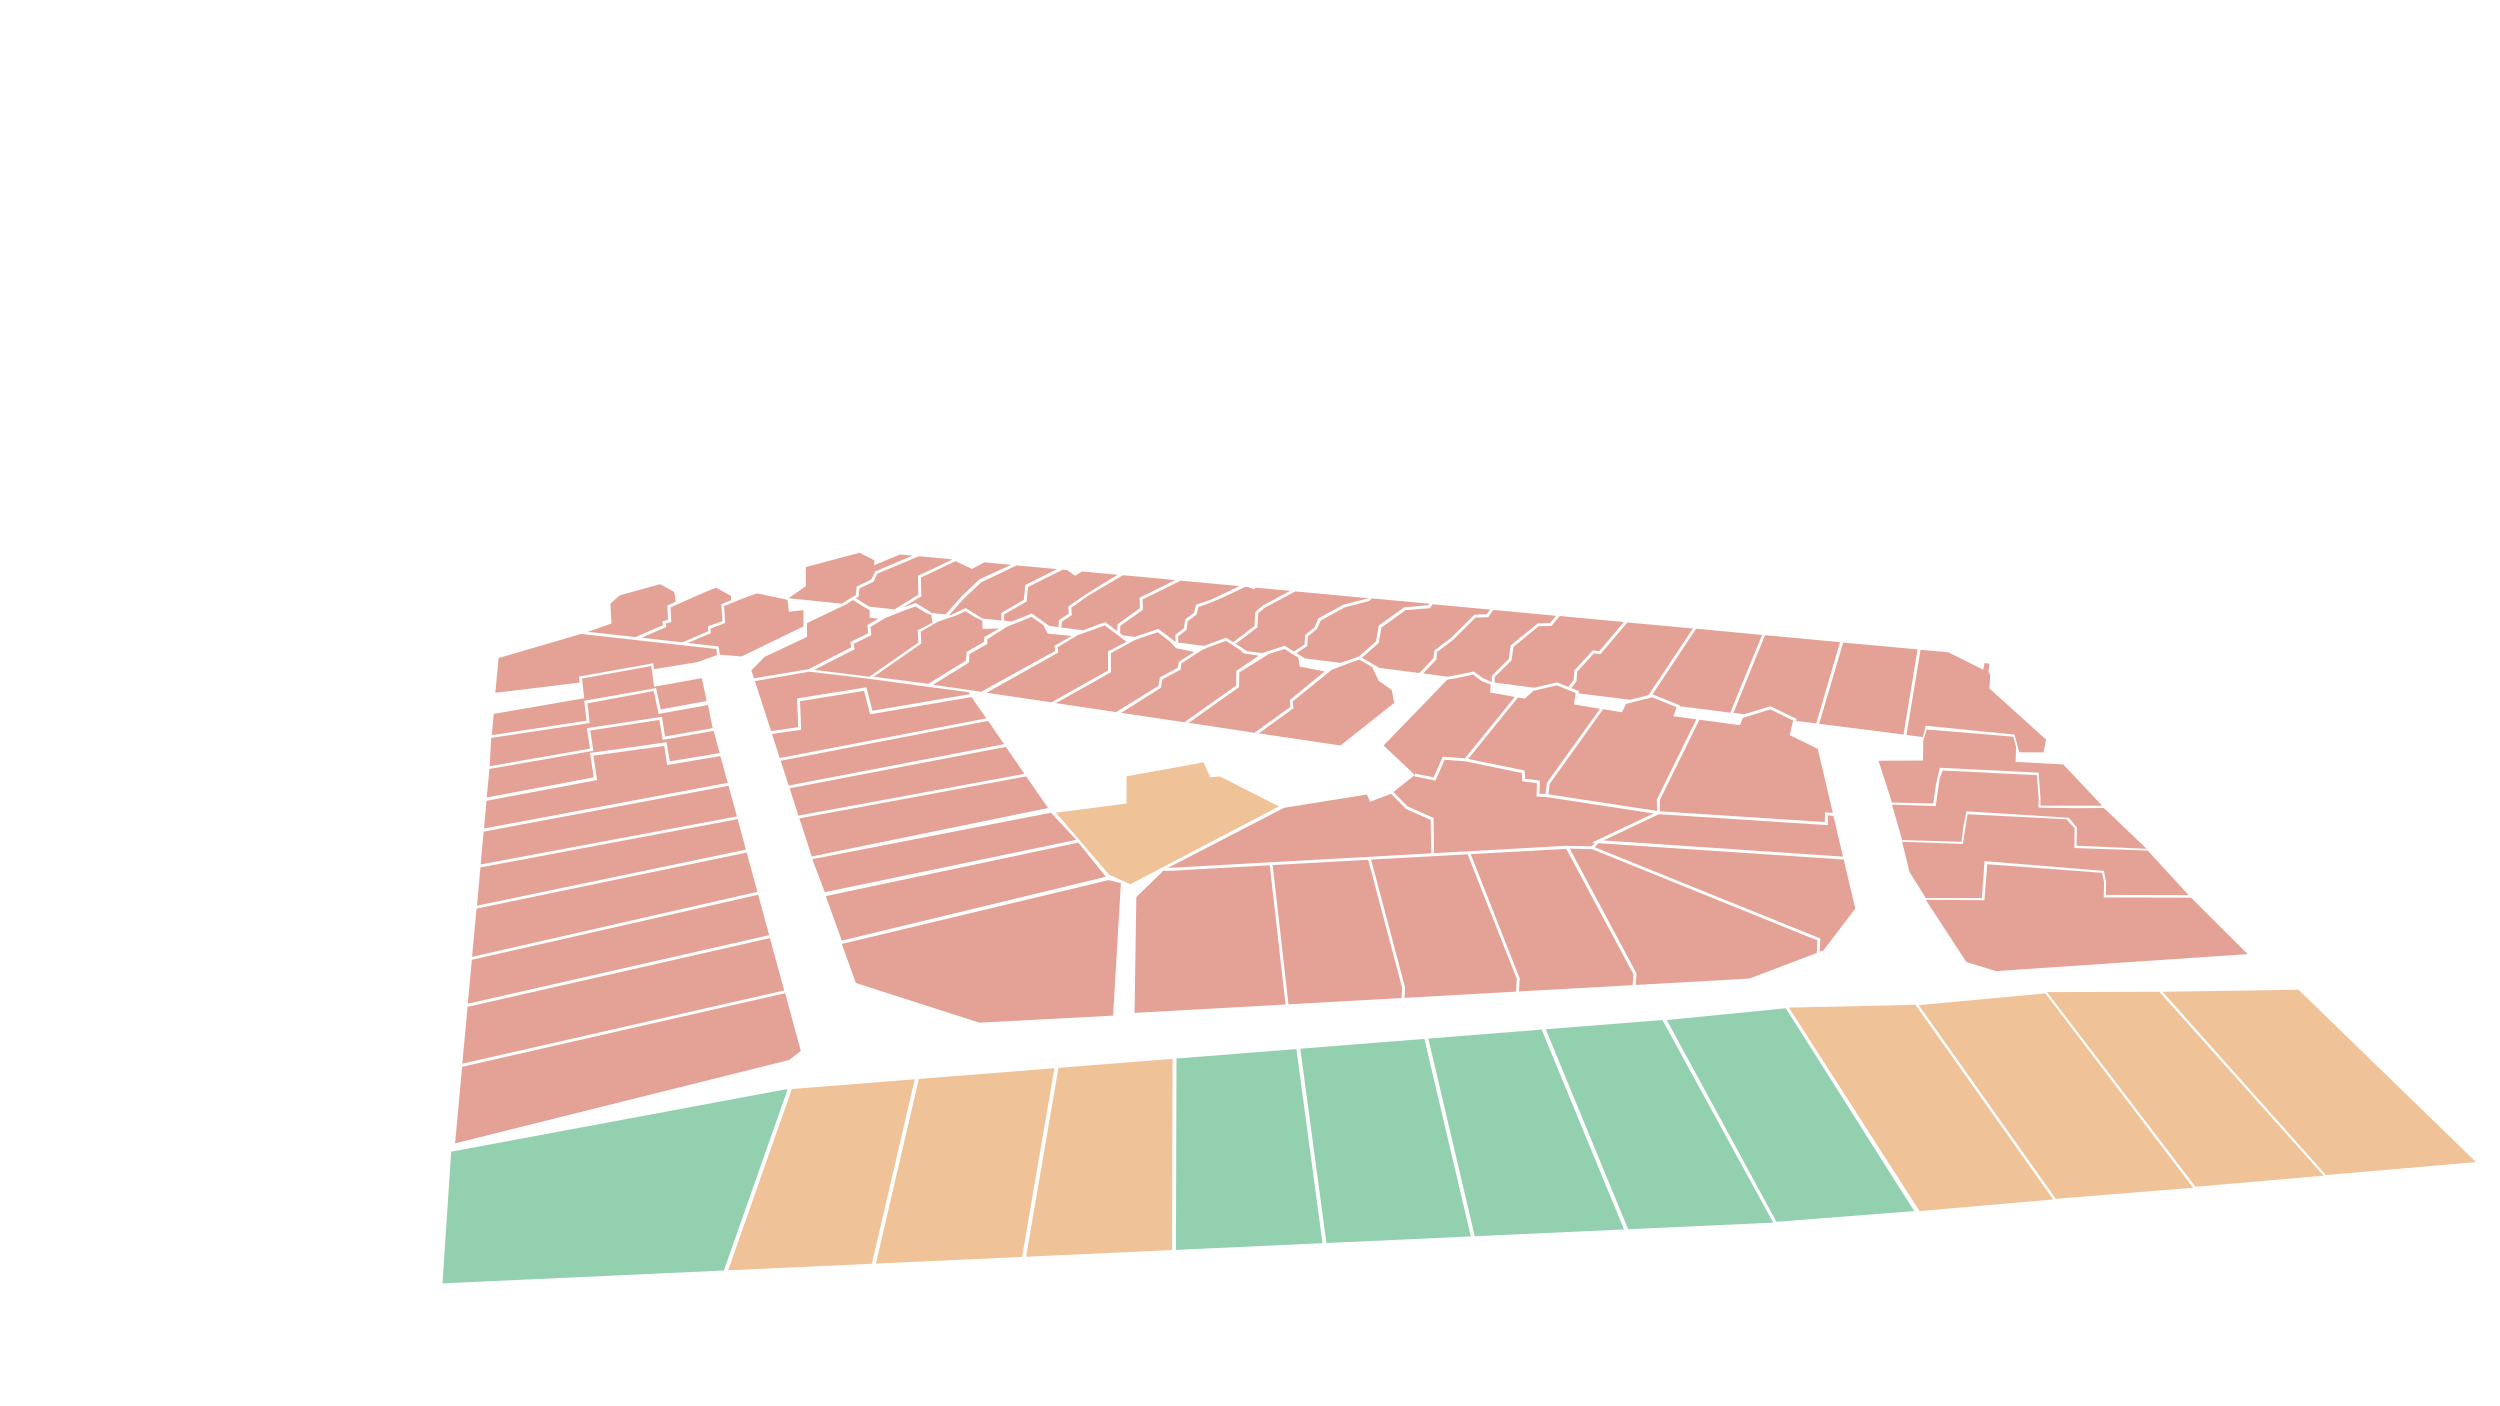 <?xml version="1.0" encoding="UTF-8"?> <svg xmlns="http://www.w3.org/2000/svg" id="Vrstva_1" version="1.1" viewBox="0 0 1280 720"><defs><style> .st0 { fill: #ca452e; fill-rule: evenodd; } .st0, .st1, .st2 { isolation: isolate; opacity: .5; } .st1 { fill: #28a261; } .st3 { fill: none; } .st2 { fill: #e18632; } </style></defs><polygon class="st0" points="364.9 372.8 362.5 361 337.2 365.5 334.7 353.8 300.8 360.1 301.9 370.2 251.5 377.8 250.7 392.3 302.1 383.3 300.5 372.8 338.9 367 340.5 377.1 364.9 372.8"></polygon><polygon class="st0" points="361.8 358.9 359.3 347.2 334.9 351.6 333.5 341 298 347.4 299.1 357.5 252.8 365.5 251.8 376.4 300.3 369 299.1 358.8 335.9 352.3 338.3 363.2 361.8 358.9"></polygon><path class="st0" d="M368.5,385.6l-3.1-11.4-26.1,4.6-1.7-10.2-35.4,5.4,1.6,10.4-53.2,9.3-1.4,14.6,54.8-10.3-1.9-12.5c13.1-1.8,26.1-3.6,39.2-5.5l1.6,9.8,25.6-4.2Z"></path><polygon class="st0" points="372.6 400.8 368.8 387.1 341.6 391.7 340.1 381.9 303.8 386.9 305.7 399.4 249.1 410 247.8 424.2 372.6 400.8"></polygon><polygon class="st0" points="377.3 418 373 402.3 247.6 425.8 246.1 442.6 377.3 418"></polygon><polygon class="st0" points="381.9 435 377.7 419.4 246 444.1 244.2 463.7 381.9 435"></polygon><polygon class="st0" points="387.8 456.6 382.3 436.5 244 465.2 241.7 489.9 387.8 456.6"></polygon><polygon class="st0" points="393.8 478.8 388.2 458.1 241.6 491.4 239.5 513.9 393.8 478.8"></polygon><polygon class="st0" points="401.5 507.1 394.2 480.3 239.4 515.5 236.7 544.6 401.5 507.1"></polygon><polygon class="st0" points="233 585.4 404.1 542.7 410 538.1 402 508.5 236.6 546.2 233 585.4"></polygon><polygon class="st0" points="297.4 324.6 255.3 336.9 253.6 354.7 296.7 349.5 296.5 346.4 334.4 339.6 334.9 342.6 357.1 339 367.1 335.4 366.8 332.3 297.4 324.6"></polygon><polygon class="st0" points="346 308.1 345.2 303.1 338 299.1 317.3 304.8 312.5 309.1 313.1 319.2 300.9 323.5 325.4 326.2 339.4 320.1 339.2 318.1 342 317.4 341.7 310 346 308.1"></polygon><path class="st0" d="M349.3,328.9l13.3-5.7-.1-2.5,7.4-2.7-.6-8.7,5-2v-2.2l-7.7-4.2c-8.6,3.4-15.3,6.5-23.3,10.1l.4,7.5-2.8.7.2,1.8-12.6,5.5,20.8,2.4Z"></path><path class="st0" d="M368.6,335.2l11.1.9,31.7-15.4v-8.3l-7.5.8-.7-6.1-15.7-3.3c-6.1,2.1-10.8,4.1-16.8,6.5l.6,8.7-7.5,2.8.1,2.4-11.8,5,15.8,1.8.7,4.2Z"></path><polygon class="st0" points="467.2 284.5 460.8 283.9 447.5 289.4 447.7 286.9 440.1 283 412.6 290.3 412.6 300.1 403.7 306.3 431 309.1 431 309.1 438.2 304.6 438.6 300.3 446.1 296.7 448.1 292.6 467.2 284.5"></polygon><polygon class="st0" points="487.8 286.4 470.4 284.8 449.2 293.7 447.3 297.8 440 301.3 439.6 305.4 438.2 306.3 445 310.6 457.9 312 470.2 304.5 470 294.8 487.8 286.4"></polygon><path class="st0" d="M517.6,289.2l-13.6-1.3-6.4,3.4-8.4-4-17.7,8.4.2,9.6-9.5,5.8,6.7-2.4,8.3,5.2,6.9.7,8.1-9.1c3-3,6.2-5.9,9.3-8.9l16.1-7.4Z"></path><path class="st0" d="M541.2,291.4l-20.7-1.9-18.1,8.6-9.1,8.6-7.3,8.2.6.1,7.8-3.7,8.6,5.4,9.7,1v-3.9l11.5-6.7.8-7.6,16.2-8.1h0Z"></path><path class="st0" d="M572.3,294.3l-18.3-1.7-3.5,2.2-4.1-2.9-2.3-.2-17.7,8.8-.8,7.5-11.5,6.6v3.2l4,.4,10.2-4.1,9,6.4,4.6.6.3-3.6,5-3.3-.2-3.7c8.8-6.4,16.6-11,25.3-16.2h0Z"></path><polygon class="st0" points="601.7 297 574.9 294.5 557 305.1 548.5 311.2 548.8 314.9 543.7 318.3 543.4 321.3 554.5 322.7 565.8 318.5 572 323.1 572.2 319.6 583.6 311.4 583.5 306 601.7 297"></polygon><polygon class="st0" points="634.6 300.1 604.5 297.3 585 306.9 585.2 312.2 573.6 320.4 573.5 324.2 574.9 325.3 580.9 326.1 593.1 322 601.9 328.7 601.9 328.7 601.8 325 606.2 321.6 606.8 317.2 611.3 313.7 612.4 309.6 619.8 307.1 634.6 300.1"></polygon><path class="st0" d="M660.6,302.5l-17.6-1.6-1,.8-2.9-1.1-1.6-.1c-8.8,4.2-14.9,7.3-23.9,10.3l-1,3.9-4.5,3.4-.6,4.4-4.3,3.3.1,3.2,13.1,1.7,11.4-4.2,3.6,2.3,10.9-8.3.4-7.2c1.4-1.2,2.8-2.4,4.2-3.5l13.7-7.3Z"></path><path class="st0" d="M662.5,333.6l5.4-3.6.4-4.9,4.8-4,1.9-4.5c4.3-2.3,8.5-4.7,12.8-7l12.5-3.2.1-.1-37.2-3.5-15.4,8.2-3.6,3-.4,7.2-11.1,8.4,5.7,3.8,7.8,1,11.5-3.8,4.8,3Z"></path><path class="st0" d="M695.6,336.2c3-2.6,5.9-5.2,8.9-7.8l1.4-8.1,13.1-9.4,12.2-1,.6-.8-29.4-2.7-1.4,1.3-12.6,3.3-12.2,6.7-1.9,4.3-4.6,3.8-.4,5-5.5,3.6,4.3,2.7,18.2,2.3,9.3-3.2Z"></path><polygon class="st0" points="762.9 312.1 733.6 309.4 732.1 311.4 719.6 312.4 707.3 321.3 705.9 329.2 701.2 333.3 697.3 336.8 706.3 342 726.7 344.6 733.9 337 734.4 333 742.8 326.7 754.9 314.7 761.2 314.5 762.9 312.1"></polygon><polygon class="st0" points="796.7 315.3 764.6 312.3 762 316 755.5 316.2 743.8 327.8 735.8 333.8 735.4 337.7 728.6 344.8 741.2 346.5 745.9 345.6 754.5 343.8 759.4 347.3 763.8 349.2 763.8 346 772.5 337.4 773.5 330.4 787.3 319.2 793.6 319 796.7 315.3"></polygon><polygon class="st0" points="831.4 318.5 798.6 315.4 794.3 320.5 787.8 320.6 774.9 331.2 773.9 338.1 765.3 346.6 765.3 349.5 785.5 352.1 797.2 349.4 803 351.7 805.7 348.1 806.1 343.2 815.5 333 818.8 333.4 831.4 318.5"></polygon><polygon class="st0" points="866.8 321.8 833.2 318.7 819.4 335 816.1 334.5 807.5 343.9 807.2 348.7 804.5 352.3 808.4 353.8 808.2 355 834.6 358.3 844 355.9 866.8 321.8"></polygon><polygon class="st0" points="902.2 325.1 868.4 321.9 846.1 355.5 860.2 361.2 860.1 361.6 885.9 364.9 902.2 325.1"></polygon><polygon class="st0" points="942.1 328.8 903.7 325.2 887.5 365 893 365.7 906.5 361.6 919.9 368.1 919.6 369.1 929.9 370.4 942.1 328.8"></polygon><polygon class="st0" points="981.8 332.5 943.7 329 931.4 370.6 974.6 376.1 981.8 332.5"></polygon><polygon class="st0" points="1046.3 385.2 1047.6 378.7 1018.6 352.5 1019 345.6 1018.1 344 1018.6 339.8 1016.1 339.5 1015.4 342.9 997.6 334 983.3 332.7 976.1 376.3 984.5 377.4 986 371.6 1031.4 376.1 1033.9 385.2 1046.3 385.2"></polygon><polygon class="st0" points="712.2 406.4 701.5 410.5 699.8 406.8 657.4 413.6 597.9 444.4 732.8 436.9 732.5 419.8 719.9 414.2 712.2 406.4"></polygon><polygon class="st0" points="724.4 396.8 713.4 405.5 720.7 412.9 734 418.8 734.2 436.8 802.8 433 802.8 433.1 815 433.3 816.5 431.5 815.1 431.4 846.6 416.5 791.8 408.1 786.7 407.8 786.9 401 779.4 400 779.2 395.8 750.3 389.8 739.7 389 734.9 399.7 724.2 397.5 724.4 396.8"></polygon><polygon class="st0" points="775.6 356.8 763 354.6 763.2 350.6 758.6 348.7 754.2 345.4 746.2 347.1 741 348 708.4 381.7 724.4 396.8 724.5 396.1 734 398 738.7 387.4 750 388.3 775.6 356.8"></polygon><polygon class="st0" points="819.2 362.9 805.9 360.7 806.7 354.8 797 350.9 785.1 353.7 780.7 357.7 777.2 357.1 751.7 388.6 780.6 394.5 780.8 398.7 788.4 399.7 788.2 406.4 791.3 406.5 792 400.8 819.2 362.9"></polygon><polygon class="st0" points="868.5 368.3 856.8 366.7 858.4 362.1 845.9 357 832.5 360.4 830.4 364.7 820.8 363.1 793.4 401.4 792.8 406.7 848.4 415.2 848.3 409.4 868.5 368.3"></polygon><polygon class="st3" points="938.4 416.2 930.7 383.4 916.3 376.4 918.1 368.9 906.4 363.2 892.4 367.5 890.8 371.3 870.1 368.5 849.8 409.7 849.9 415.4 934.3 420.9 934.4 415.9 938.4 416.2"></polygon><polygon class="st0" points="943.6 438.6 938.7 417.7 935.9 417.5 935.8 422.5 849.9 416.9 849.9 417 849.3 416.9 821 430.3 943.6 438.6"></polygon><polygon class="st0" points="931.7 487.3 933.6 486.6 949.9 465.2 944 440.1 818.4 431.7 816.5 433.8 932 480.5 931.7 487.3"></polygon><path class="st0" d="M837.5,504.3l58.3-3.3,34.4-13.1.3-6.4-115.3-46.7-11.5-.3c11.4,21.3,22.8,42.6,34.2,63.9l-.4,5.9Z"></path><polygon class="st0" points="777.7 507.6 835.9 504.4 836.3 498.8 801.9 434.6 753 437.3 778.1 501 777.7 507.6"></polygon><polygon class="st0" points="719.1 510.9 776.2 507.7 776.6 501.2 751.4 437.4 702 440.1 719.4 505.6 719.1 510.9"></polygon><polygon class="st0" points="659.7 514.2 717.6 511 717.9 505.8 700.5 440.2 651.6 442.9 659.7 514.2"></polygon><polygon class="st0" points="580.9 518.6 658.2 514.3 650.1 443 596.3 446 596.3 445.2 581.8 459.3 580.9 518.6"></polygon><polygon class="st0" points="1022 497.2 1150.8 488.5 1121.8 459.6 1077.1 459.5 1077.3 451.9 1076.3 446.9 1017.5 442.5 1016 460.9 986 460.7 1006.8 492.6 1022 497.2"></polygon><polygon class="st0" points="986 459.8 1014.7 459.8 1016.1 440.9 1077.2 445.9 1078.3 451.9 1078.2 458.2 1120.6 458.3 1099.6 435.5 1062.1 434.2 1062.2 424.1 1058.1 419.5 1007.4 416.9 1005 432.1 973.9 431 977.7 446.5 986 459.8"></polygon><polygon class="st0" points="431 483.3 567.6 450.6 573.9 452.2 569.9 520 501.4 523.6 438.2 503.3 431 483.3"></polygon><polygon class="st0" points="409.3 419 415.6 438.5 536.6 413.7 525.4 397.5 409.3 419"></polygon><polygon class="st0" points="404.3 403.6 408.8 417.6 524.5 396.2 515 382.4 404.3 403.6"></polygon><polygon class="st0" points="422.8 458.8 431 481.6 566.2 448.9 552.1 431.4 422.8 458.8"></polygon><polygon class="st0" points="415.9 439.9 422.3 456.8 551 430 538.1 416.1 415.9 439.9"></polygon><polygon class="st0" points="399.7 389.5 403.8 402.2 514.1 381 505.9 369.1 399.7 389.5"></polygon><polygon class="st0" points="395.3 375.8 399.2 388.1 505 367.8 497.4 356.9 445.5 365.7 442.4 353.7 409.6 359 410.2 373.6 395.3 375.8"></polygon><path class="st0" d="M477.6,318.7h-.2l-.6-3.8-2.9-1.2-5.2-3.2-5.8,2.1-9.8,3.9-7.4,4.5.4,4.2-9.1,4.5.6,2.7-20.8,10.6c9.5,1.1,18.9,2.3,28.3,3.5l25.1-17.5-.3-6.3,7.7-4Z"></path><path class="st0" d="M511.6,321.8l-8.5.2-.2-4.2-3.4-1.6-5.3-3.3-4.8,2.3-9.2,3.1h0l-8.8,5.1.3,6.1-24.4,17c9.3,1.2,18.6,2.4,28,3.6l19.3-11.9.3-4.4,9-5.2v-2.4l7.7-4.4Z"></path><polygon class="st0" points="548.7 325.6 536.4 324.4 534.2 320.1 528.1 315.8 521.3 318.6 515.9 320.7 515.9 320.7 505.5 327.3 505.5 329.7 496.4 334.9 496.1 339.2 477.7 350.6 502.3 354.2 540.2 333.3 539.9 330.6 548.7 325.6"></polygon><polygon class="st0" points="576.8 328.6 571.9 324.9 565.6 320.2 557.7 323.1 551.9 325.1 551.9 325.1 541.5 331.4 541.8 334.1 505.1 354.7 538.3 359.6 567.3 343.3 567.3 333.5 576.8 328.6"></polygon><polygon class="st0" points="611.5 333.8 602.2 331.9 598.9 328.4 592.8 323.7 584.3 326.5 580.2 328.1 580.3 328.1 568.8 334.4 568.8 344.2 540.6 360 571.4 364.6 593.1 351.2 593.9 346.8 603.1 341.8 603.6 338.8 611.5 333.8"></polygon><polygon class="st0" points="644.5 335.7 636.6 334.5 635.2 333 627.7 328.1 619.7 331 615.6 332.7 615.6 332.7 604.9 339.7 604.5 342.8 595.2 347.8 594.4 352.1 574 365 606.4 369.8 632.9 351 633 343.5 644.5 335.7"></polygon><polygon class="st0" points="678.2 343.8 665.5 341.3 664.7 336.7 657.6 332.3 649.7 334.8 634.5 344.3 634.4 351.8 608.6 370.1 642.3 375.2 660.7 361.9 660.4 358.4 678.2 343.8"></polygon><polygon class="st0" points="686.3 381.7 713.8 359.9 712.6 353.3 705.9 348.6 702.5 341.5 695.9 337.7 689.8 339.9 681.9 342.9 681.9 342.9 661.9 359.1 662.3 362.6 644.5 375.5 686.3 381.7"></polygon><path class="st0" d="M386.5,348.7l8.3,25.6,13.9-2-.6-14.7c11.8-1.9,23.6-3.8,35.5-5.7l3.1,12,49.9-8.5-.7-1c-16.9-2.2-34.5-4.6-51.4-6.9l-30.1-3.6-27.9,4.8Z"></path><polygon class="st0" points="433.3 309.4 413.2 319 413.2 326.1 391.5 336.3 384.7 343.2 386 347.3 414.1 342.6 435.9 331.4 435.4 328.7 444.5 324.2 444.1 320 449.6 316.8 445.3 316.2 445.2 312.4 441.6 310.3 436.7 307.2 433.3 309.4"></polygon><polygon class="st0" points="938.4 416.2 930.7 383.4 916.3 376.4 918.1 368.9 906.4 363.2 892.4 367.5 890.8 371.3 870.1 368.5 849.8 409.7 849.9 415.4 934.3 420.9 934.4 415.9 938.4 416.2"></polygon><polygon class="st0" points="973.9 430.1 968.7 412 991.1 412.7 993.1 398.5 994.7 394.5 1042.9 396.9 1043.8 408.9 1043.7 413.5 1062.7 413.8 1077.2 413.7 1099.1 434.6 1063.2 433 1063.4 423.7 1059.2 418.7 1006.8 415.4 1005.3 422.8 1004.3 431 973.9 430.1"></polygon><polygon class="st0" points="968.7 410.9 989.8 411.4 991.2 401.6 993.2 393.1 1043.8 395.6 1044.7 408.3 1044.7 412.5 1076.3 412.5 1056.4 391.4 1032 390.1 1032.2 382.3 1030.8 377.2 986.5 373.5 984.7 379.1 984.6 389.4 961.8 389.5 968.7 410.9"></polygon><polygon class="st2" points="540.6 416.1 567.889 447.843 578.704 452.722 654.778 412.9 624.556 397.5 619.55 398 616.27 390.347 579.833 396.899 576.8 397.5 576.8 411.399 540.6 416.1"></polygon><polygon class="st2" points="915.913 515.892 982.785 620.068 1051.222 614.121 980.722 514.455 915.913 515.892"></polygon><polygon class="st1" points="403.25 557.74 370.64 650.5 226.56 657.08 231 589.67 401.5 557.88 403.25 557.74"></polygon><polygon class="st2" points="468.35 552.58 446.38 647.05 372.8 650.4 405.42 557.57 468.35 552.58"></polygon><polygon class="st2" points="539.87 546.92 523.3 643.54 448.45 646.95 470.45 552.42 539.87 546.92"></polygon><polygon class="st2" points="600.36 542.12 600.08 640.03 525.34 643.44 541.93 546.75 600.36 542.12"></polygon><polygon class="st1" points="677.12 636.51 602.08 639.94 602.36 541.96 663.76 537.1 677.12 636.51"></polygon><polygon class="st1" points="753.07 633.05 679.12 636.42 665.75 536.94 729.28 531.91 753.07 633.05"></polygon><polygon class="st1" points="831.49 629.47 755.09 632.95 731.29 531.75 789.33 527.15 831.49 629.47"></polygon><polygon class="st1" points="907.89 625.98 833.61 629.37 791.42 526.98 851.17 522.25 907.89 625.98"></polygon><polygon class="st1" points="980.056 620.068 909.556 625.556 853.389 522.25 914.337 516.25 980.056 620.068"></polygon><polygon class="st2" points="982.389 514.621 1052.556 613.788 1122.889 608.121 1047.25 508.621 982.389 514.621"></polygon><polygon class="st2" points="1048.056 507.954 1124.056 607.621 1189.722 601.955 1105.556 507.788 1048.056 507.954"></polygon><polygon class="st2" points="1107.222 507.788 1190.889 601.621 1267.711 594.992 1176.806 506.73 1107.222 507.788"></polygon></svg> 